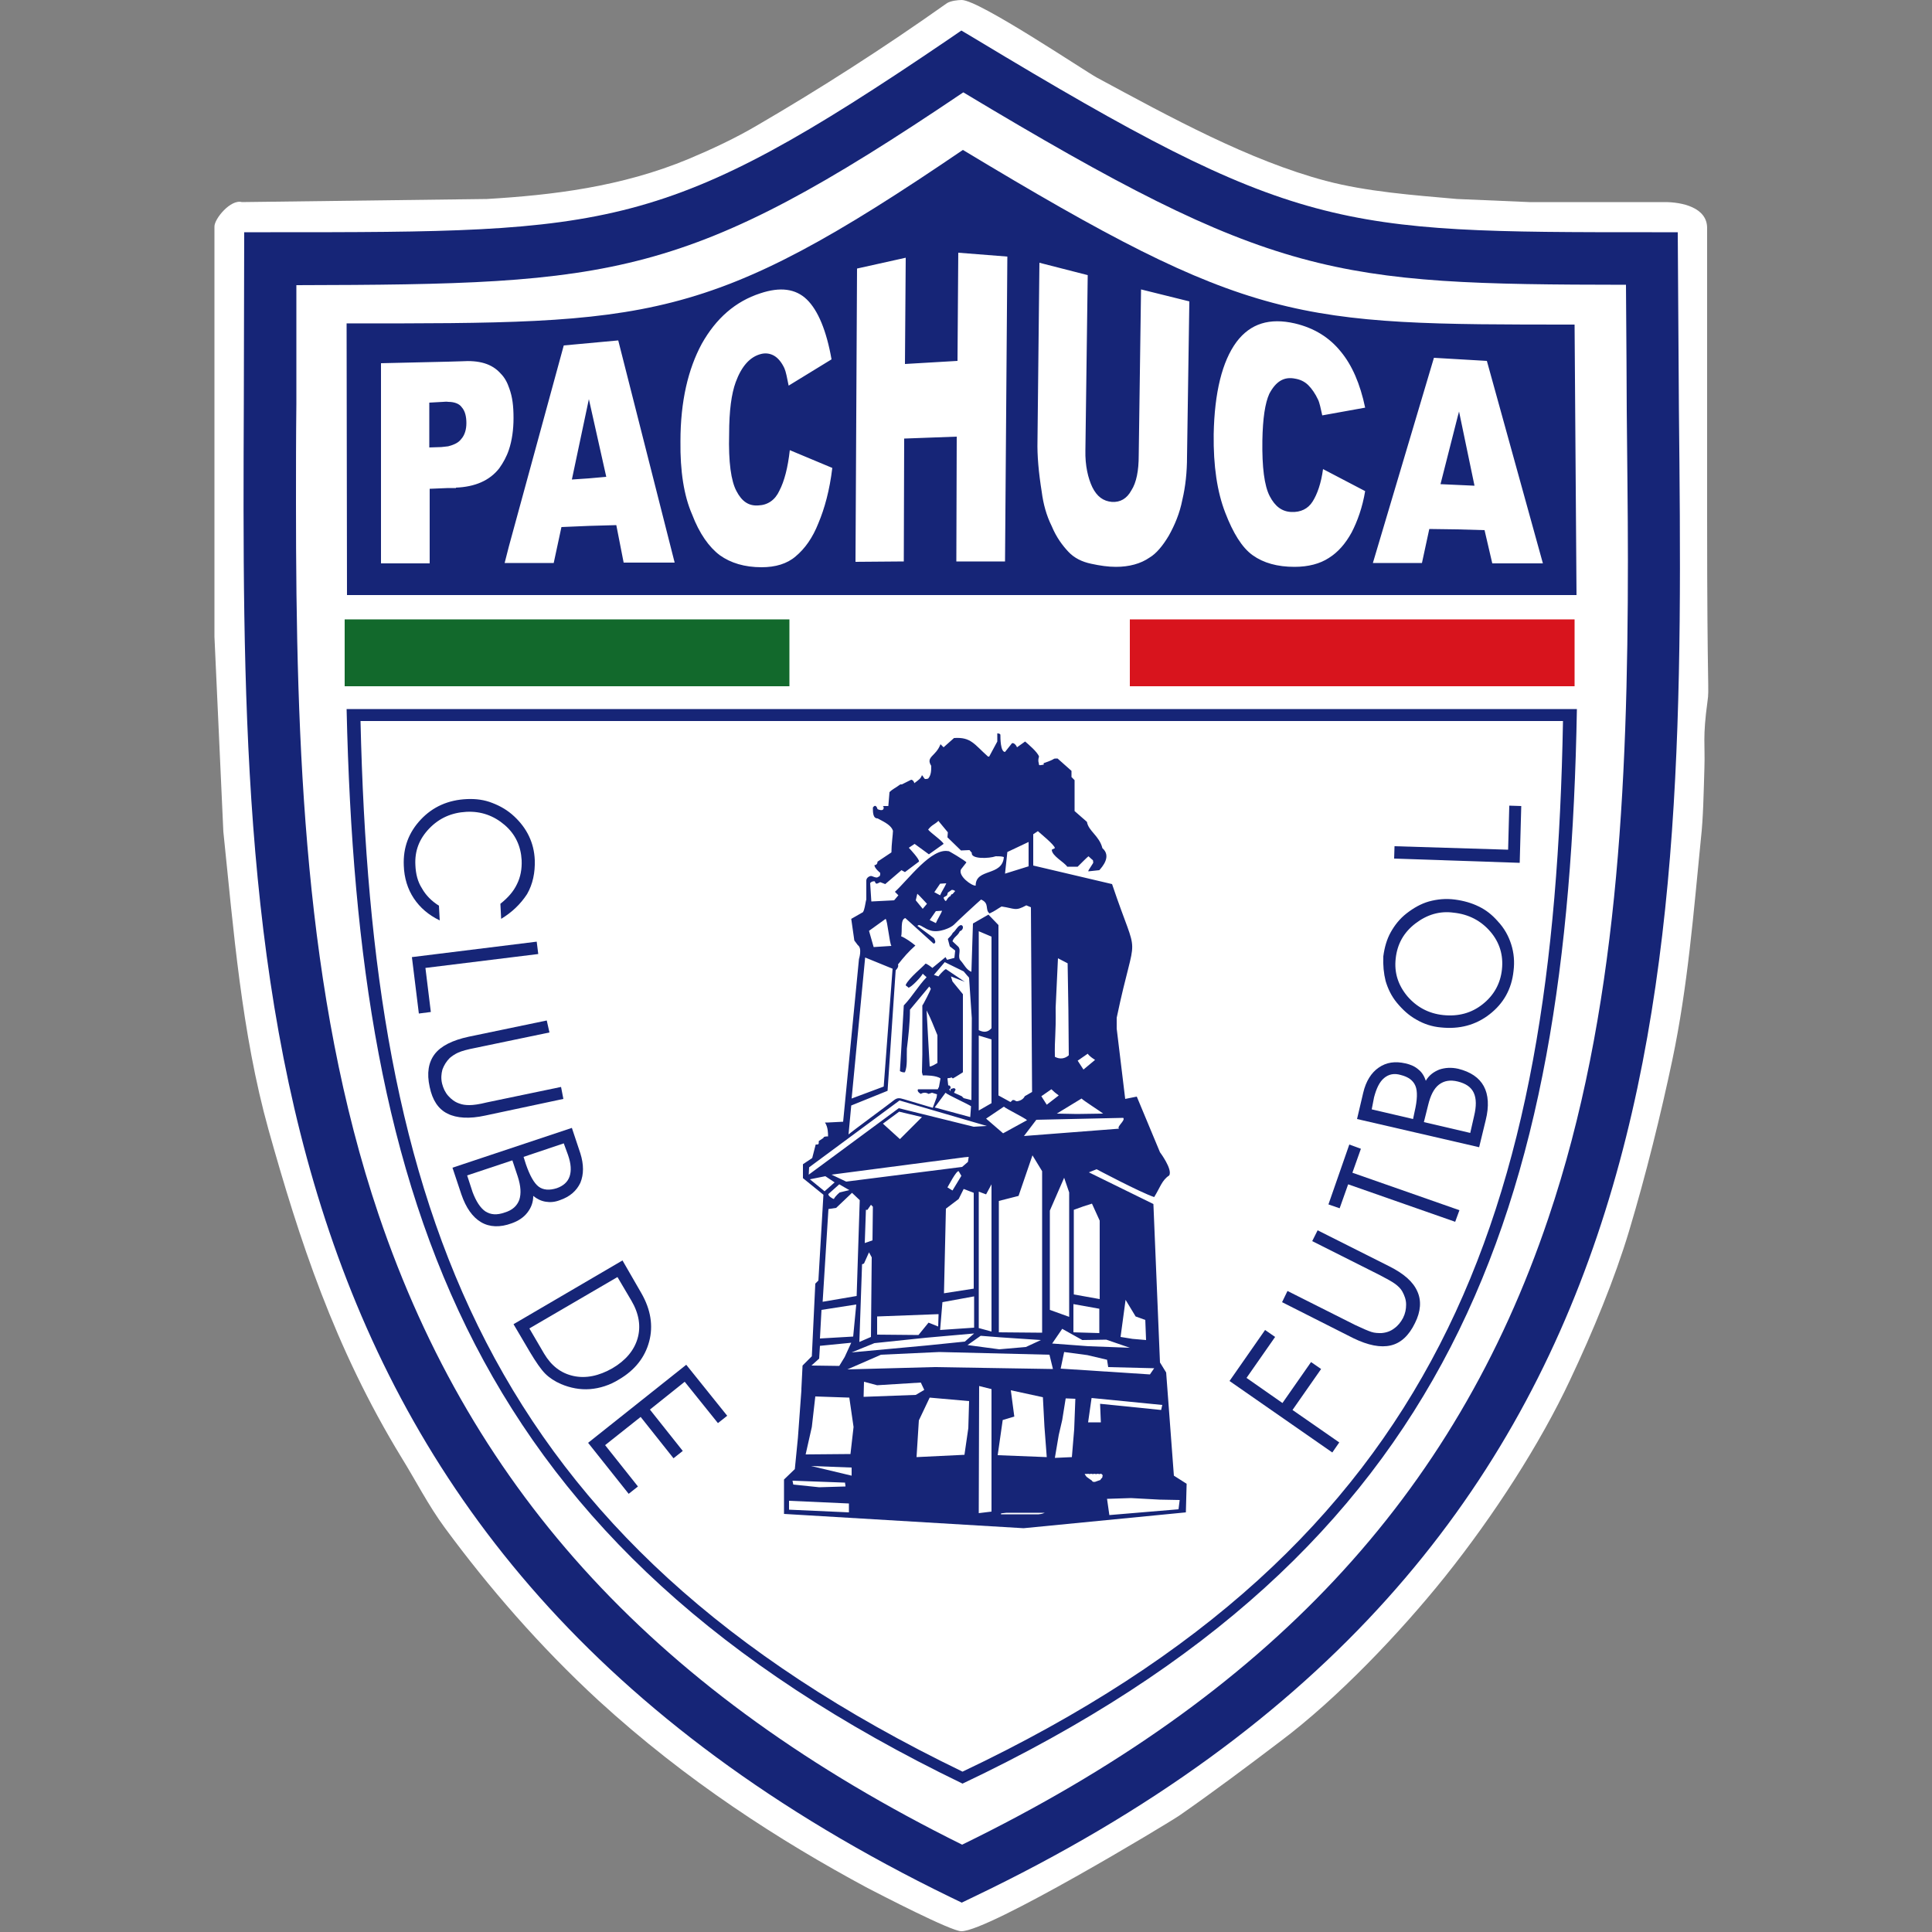 <?xml version="1.0" encoding="utf-8"?>
<!-- Generator: Adobe Illustrator 19.0.0, SVG Export Plug-In . SVG Version: 6.00 Build 0)  -->
<svg version="1.1" id="Capa_1" xmlns="http://www.w3.org/2000/svg" xmlns:xlink="http://www.w3.org/1999/xlink" x="0px" y="0px"
	 viewBox="0 0 500 500" style="enable-background:new 0 0 500 500;" xml:space="preserve">
<rect x="0" y="0" width="500" height="500" fill="#808080" stroke="none"/>
<style type="text/css">
	.st0{fill:#FFFFFF;}
	.st1{fill:#162577;}
	.st2{fill:#12692C;}
	.st3{fill:#D8141D;}
</style>
<path id="XMLID_207_" class="st0" d="M248.9,0c4.5,0,31.7,18.3,35,20.1c19.1,10.3,39.3,21.4,59.2,26.7c10.6,2.8,22.6,3.7,34,4.7
	l18.7,0.8h35.1c4.2,0,10.9,1.3,10.9,6.7v75.1c0,46.2,0.6,43.8,0.1,47.4c-1.3,9.5-0.6,11.1-0.8,17.2c-0.2,6.5-0.3,13-0.9,18.3
	c-1.9,19.1-3.4,38.3-7.4,57.3c-3,14.2-6.8,29.6-11.2,44.3c-3.7,12.3-9.3,25.9-15.3,38.6c-7.7,16.4-19.6,34.9-32.3,50.8
	c-11.7,14.6-27.9,31.6-42.7,42.7c-8.3,6.3-17.1,12.9-26,19.1c-3.2,2.2-49.4,30-56.5,30c-2.7,0-21-9.5-24.3-11.2
	c-22.7-12.2-46.9-27.7-69.6-48.5c-15.3-14.1-28.5-29.4-39.7-44.6c-4.3-5.8-7.7-12.5-11.3-18.3c-17.4-28.5-26.5-56.6-34.4-84.8
	c-7-25.1-9.1-52.1-11.7-77.2l-2.3-50.4V58.6c0-2,4.2-7.1,7.1-6.3l63.4-0.8c16.8-1,34.8-3.1,52.3-10.4c5.7-2.4,12-5.3,17.9-8.8
	c15.8-9.2,32.4-19.8,48.9-31.5C246.1,0.2,247.9,0,248.9,0z"/>
<path id="XMLID_204_" class="st1" d="M245.3,10.3C172,60.1,158.4,60.1,70,60.1h-6.8l-0.1,44.2C62.5,250.4,61.8,401.4,246,491
	l2.9,1.4l2.9-1.4c185.7-88.8,184.2-239.4,182.7-385l-0.3-45.9l-6.7,0c-81.6,0-92.1,0-175-50l-3.7-2.2L245.3,10.3z M249.3,23.9
	c80.4,48.3,95.6,49.7,171.5,49.8c0.1,9.3,0.2,32.5,0.2,32.5c0.1,12.8,0.3,25.7,0.3,38.7c0,58.6-2.7,117.5-20.6,170.4
	c-24.3,72-72.6,123.5-151.7,162.1c-78.5-38.9-126.5-90.7-151-163c-19.3-57.1-21.4-121.1-21.4-184.2c0-8.6,0-17.2,0.1-25.7
	c0,0,0-21.6,0-30.7C159.4,73.6,177.6,72.3,249.3,23.9z"/>
<path id="XMLID_192_" class="st1" d="M328.6,128.4c-1.4-2.7-2-7.5-1.9-14.4c0.1-5.7,0.7-9.7,1.8-12.1c1.7-3.2,3.8-4.5,6.7-3.9
	c1.2,0.2,2.4,0.7,3.4,1.7c0.9,0.9,1.8,2.2,2.5,3.7c0.4,0.8,0.7,2.3,1.1,4.1l11.1-2c-1.3-6.2-3.4-11-6.3-14.5
	c-2.9-3.6-6.8-6.1-11.9-7.3c-6.5-1.5-11.5,0-15.1,4.8c-3.7,5-5.7,13.1-5.9,23.9c-0.1,8.2,0.9,14.9,3,20.3c2,5.2,4.3,9,7.1,11
	c2.8,2,6.4,3,10.8,3c3.6,0,6.6-0.8,8.9-2.3c2.4-1.5,4.3-3.7,5.9-6.6c1.5-2.9,2.8-6.5,3.5-10.7l-10.9-5.7c-0.5,3.7-1.5,6.5-2.7,8.4
	c-1.2,1.9-3.1,2.8-5.5,2.7C331.8,132.4,330,131.1,328.6,128.4z M386.2,145.8h13.1l-14.5-52.4l-13.7-0.8l-15.8,53.1H368l1.9-8.8
	l7.2,0.1l7.1,0.2L386.2,145.8z M118,126.2c4.9-0.2,8.7-1.8,11.2-5c1-1.4,1.9-3,2.5-4.8c0.8-2.4,1.2-5.2,1.2-8.2
	c0-3.2-0.3-5.5-1.1-7.7c-0.5-1.5-1.2-2.8-2.2-3.8c-2.3-2.6-5.6-3.5-10.2-3.2l-3.4,0.1L98.6,94v51.8h12.6v-19.3l4.8-0.2H118z
	 M161.4,145.6h13.2L160,88.1l-14.1,1.3l-14.2,52l-1.1,4.3h1.1h11.6l2-9.3l7.1-0.3l7.1-0.2L161.4,145.6z M211.8,135.4
	c1.6-3.8,2.9-8.5,3.6-14.3l-11-4.6c-0.5,4.5-1.4,8-2.7,10.5c-1.1,2.4-3,3.7-5.4,3.8c-2.5,0.2-4.3-1-5.7-3.7
	c-1.4-2.6-2.1-7.5-1.9-14.8c0-6,0.6-10.4,1.7-13.4c1.5-4.1,3.7-6.6,6.6-7.3c1.2-0.3,2.4-0.1,3.4,0.5c1,0.6,1.9,1.7,2.6,3.2
	c0.4,0.9,0.7,2.5,1.1,4.5l11.1-6.8c-1.3-7.4-3.5-12.7-6.4-15.5c-2.9-2.8-6.9-3.3-12-1.6c-6.5,2.1-11.5,6.5-15.2,13.1
	c-3.5,6.5-5.5,14.8-5.5,25.2c-0.1,7.7,0.9,14.1,3,18.9c1.9,5,4.4,8.5,7.2,10.6c2.8,2,6.4,3.1,10.8,3.1c3.6,0,6.6-0.9,8.8-2.8
	C208.3,142,210.3,139.2,211.8,135.4z M260.1,145.3l0.6-78.9l-12.7-1l-0.2,28l-13.6,0.8l0.2-27.5l-12.6,2.8l-0.4,75.9l12.5-0.1
	l0.1-31.8l13.6-0.5l-0.1,32.3H260.1z M307.2,118.2l0.6-40.2l-12.5-3.1l-0.6,43c0,3.9-0.6,7-1.9,9c-1.2,2.2-2.9,3.1-5,3
	c-2.3-0.2-3.9-1.4-5.1-3.8c-1.1-2.3-1.9-5.6-1.8-9.6l0.6-45.3L269,68l-0.5,46.1c-0.1,3.8,0.3,8.2,1.1,13.2c0.4,3.1,1.2,6.1,2.6,8.9
	c1.2,2.9,2.8,5,4.3,6.6c1.5,1.6,3.5,2.6,5.9,3.1c2.3,0.5,4.4,0.8,6.4,0.8c3.4,0,6.4-0.8,8.7-2.4c1.7-1,3.4-3,5-5.7
	c1.5-2.7,2.8-5.7,3.5-9.3C306.8,125.9,307.2,122.2,307.2,118.2z M407.5,84l0.5,70H89.8l-0.1-70.3c78.8,0,93.1,0.3,159.5-44.9
	C324.1,84,335.2,84,407.5,84z M377.2,108l0.4-1.5l4,19.2l-4.4-0.2l-4.4-0.2L377.2,108z M116,104c1.6,0,2.9,0.5,3.5,1.4
	c0.9,1,1.2,2.5,1.2,4.1c0,1.6-0.4,3.1-1.4,4.2c-0.7,0.9-1.8,1.4-3.3,1.8c-0.6,0.1-1.1,0.1-1.8,0.2l-3.1,0.1v-11.6l3.6-0.2
	C115.1,104,115.5,103.9,116,104z M152.4,103.3l4.5,20.1l-4.5,0.4l-4.4,0.3L152.4,103.3z"/>
<path id="XMLID_132_" class="st1" d="M307.1,384l-3.3-2.1l-2-26.7l-1.6-2.6l-1.7-41l-16.7-8.2l2-0.8c0,0,11.3,6,14.9,7.2
	c1.5-2.4,2-4.4,3.9-5.6c0.9-1.6-2.4-6-2.4-6l-6-14.4l-3,0.6l-2.2-18.2v-2.8c5.1-24.4,6-13.2-1.2-34.6l-20.4-4.8v-8.1l1.2-0.8
	c0.4,0.4,4.4,3.6,4.4,4.4l-0.8,0.4c0,1.6,3.2,3.2,4,4.4h2.7c1.2-1.2,2.4-2.4,2.8-2.7c1.2,1.2,1.2,0.8,1.2,1.5c0.4,0-1.6,2.4-1.2,2.4
	l2.8-0.3c0.8-0.9,3.2-3.6,0.8-5.7c-0.8-3.2-3.6-4.4-4-6.8l-3.2-2.8v-8l-0.8-0.8v-1.6l-3.6-3.2c-1.6,0,0,0-3.6,1.2c0,0.4,0,0.4,0,0.4
	c-0.4,0-1.2,0.3-1.2,0c0-0.4-0.4-0.9,0-2.1c-0.4-1.2-2.8-3.2-3.6-3.9l-2.1,1.5c-0.3-0.8-1.2-1.5-1.5-0.8l-1.6,2
	c-1.2,0-1.2-3.6-1.2-4.4c0-0.4-0.8-0.4-0.8-0.4v2.1l-2.1,3.9h-0.3c-3.6-3.2-4.4-5.1-8.8-4.8l-2.7,2.4l-0.8-0.8
	c-1.2,3.2-3.9,3.2-2.4,5.6c0,1.2,0,2.4-0.8,3.3c-1.2,0.3-0.8,0-1.6-0.9c-0.3,0.9-0.8,1.2-2,2.1c0-0.4-0.4-0.9-0.8-0.9l-2.4,1.2
	c0,0,0,0-0.4,0c-1.2,0.9-2,1.2-2.8,2l-0.3,3.6c-2.1,0-1.2,0-1.2,0.4c0,1.2-1.6,0.4-1.6,0.4s-0.4-1.6-1.2-0.4c0,1.2,0,2.8,1.2,2.8
	c2.4,1.2,3.6,2,4,3.2c0,0.8-0.4,3.6-0.4,5.6l-3.6,2.4c0,0.9-0.8,0.9-0.8,0.9c0,0.8,1.5,2,1.5,2c0,0.8,0,0.8-0.8,1.2
	c-0.8,0-1.2-0.4-1.6-0.4c-0.3,0-1.2,0.4-1.2,1.2c0,1.2,0,3.2,0,5.6c0-2.4-0.3,2.7-1.1,2.7l-2.8,1.6l0.8,5.6l0.9,1.2
	c1.2,0.8,0.3,3.6,0.3,3.6l-4.1,42.1l-3.9,0.2c0,0,0,0-0.8,0c0.8,1.2,0.8,2.8,0.8,3.6c-0.4,0-1.2,0-1.2,0.4l-1.2,0.8
	c0,0.9,0,0.9-0.8,0.9l-0.9,3.5l-2.4,1.6v3.6l5.3,4.3l-1.3,22.2l-0.8,0.8l-0.9,18.8l-2.4,2.4l-0.3,6v0.4l-0.9,12.3l-0.8,8.1l-2.8,2.7
	v8.9l62,3.7l42-4.1L307.1,384z M300.8,363.6l-0.3,1.3l-15.8-1.6l0.2,4.8h-3.3l0.9-6.3L300.8,363.6z M297.6,355.7l-23.1-1.5l0.9-4.3
	l6,0.8l5.1,1.2l0.3,1.9l11.9,0.3L297.6,355.7z M291.3,336.4l2.6,4.3l2.5,0.9l0.2,5.2l-3.5-0.3L290,346L291.3,336.4z M292.4,348.8
	l-10.7-0.4l-9.4-0.7l2.6-3.8l5.2,2.9l6.2-0.1L292.4,348.8z M271.7,339l0-25.7l3.7-8.5l1.3,3.8l0,32.2L271.7,339z M284.5,345
	l-6.7-0.2v-7.3l6.7,1.2V345z M282.6,311.5l2,4.4l0,20.3l-6.7-1.2v-21.9l2.5-0.9L282.6,311.5z M281.5,272.7c0.5,0.7,1.3,1.2,1.9,1.6
	l-3,2.5l-1.5-2.3L281.5,272.7z M285.5,288.2l-6.8,0.1l-5.2-0.1l6.4-3.9C280.5,284.9,284.9,287.7,285.5,288.2z M273.2,260.8l0.6-12.8
	l2.5,1.3l0.2,12.1l0.1,11.7c-1,0.9-2.3,1.1-3.6,0.4C272.9,268.3,273.3,268.3,273.2,260.8z M272.1,281.9c0.6,0.6,1.2,1.1,1.9,1.6
	l-3.1,2.4l-1.4-2.2L272.1,281.9z M268.2,289.8l22.5-0.5c0.6,0.7-1.8,2.3-1.1,2.8l-24.6,1.9L268.2,289.8z M219,305.8l-3.8-1.8
	l34.4-4.5l1.1-0.1l-0.2,1.3L249,302L219,305.8z M219.8,308l-2.5,0.6c0,0-1.1,0.9-1.5,1.7c-0.2,0-1.6-0.8-1.4-1.3
	c0.1-0.1,2.8-2.5,2.8-2.5L219.8,308z M228.5,290.8l4.2-3.1l5.9,1.4l-5.7,5.7L228.5,290.8z M244.3,334.7l0.5-21.9l3.3-2.5l1.3-2.6
	l2.6,1l0,24.8L244.3,334.7z M252.1,335.5v8.1l-8.8,0.6l0.6-7.2L252.1,335.5z M245.2,307.3c0.2-0.3,2.3-4.4,2.9-4.2l0.7,1.2l-2.3,3.8
	L245.2,307.3z M242.9,340.1l-0.1,3.2l-2.5-1l-2.6,3.2l-10.7-0.1v-4.7L242.9,340.1z M225.9,312.3l-0.1,8.7l-2,0.7l0.3-8.6h0.4
	l0.9-1.3L225.9,312.3z M223.6,327l1.3-2.9l0.7,1.3l-0.2,20.6l-3,1.3l0.7-20.1L223.6,327z M226.3,347.6l13.4-1.4l12.4-1.1l-2.4,2.1
	l-9.8,1l-19.5,1.8L226.3,347.6z M253.8,345.7l5.1,0.4l10.5,0.7l-3.9,1.8l-6.9,0.6l-8.2-1.1L253.8,345.7z M253.3,241l3.3,1.4v23.7
	c-0.9,1-1.9,1.2-3.3,0.5C253.3,266.5,253.3,241,253.3,241z M253.3,268l3.3,1v16.5l-3.3,1.9L253.3,268z M259.8,286.4
	c0.5,0.5,5.4,2.9,6,3.5l-6.2,3.4l-4.4-3.8L259.8,286.4z M256.6,344.6l-3.3-0.9l0-35.3l1.9,0.7l1.4-2.6V344.6z M258.5,344.8l0-34
	l5.1-1.3l3.6-10.5l2.5,4.1l0,41.8L258.5,344.8z M260.7,220.5l5.5-2.6l0,6.3l-6.1,1.9L260.7,220.5z M226.4,228.1
	c0.3,0.8,0.4,0.7,1.4,0.2l1.3,0.5l4.2-3.6l0.9,0.5l3.6-2.7c0.4-0.4-2.4-3.4-2.6-3.6l1.5-1l2.2,1.6l1.5,1.1l3.8-2.7
	c-0.2-0.7-3.4-2.9-4-3.7c1-1.3,1.7-1.3,2.7-2.3v0.1l2.4,2.9l-0.1,1.3l3.5,3.4l2.2-0.1l0.6,0.7c-0.3,1.7,4.5,1.5,6.2,0.9
	c0.8,0,1.5,0,2.1,0.2c-0.4,5.1-7.3,2.8-7.3,7.4c-1,0.1-4.6-2.5-3.8-4.2l1.4-1.8c0-0.3-5.2-3.4-4.6-2.9c-4.4-1-10.4,7.3-13.9,10.5
	l0.9,0.9c0,0-1,1.2-1.1,1.3l-5.9,0.3c0,0-0.3-4.5-0.3-4.7C225.3,228.3,225.8,228,226.4,228.1z M243.3,231.7l-1.5-0.8l1.5-2.2
	l1.6-0.1C244.6,229.4,243.6,230.9,243.3,231.7z M243.8,235.7c-0.2,0.7-1.3,2.4-1.6,3.2l-1.6-0.8l1.6-2.3L243.8,235.7z M245.1,231.7
	l0.2-0.7l1-0.7h0.1c0.3,0,0.5,0.1,0.8,0.3l-0.7,0.8c-0.1,0-0.2,0-0.3,0.1c-0.1,0.1-0.2,0.3-0.2,0.4c-0.7,0.3-0.8,0.8-1.2,1.3
	c-0.3-0.1-0.4-0.4-0.6-0.8C244.2,232.1,244.8,232,245.1,231.7z M239.9,233.9l-1.1,1.3L237,233l0.4-1.7
	C238,231.8,239.3,233.3,239.9,233.9z M229.2,237.8c0.5,0.5,1,6.4,1.5,7l-4.6,0.3l-1.2-4.2L229.2,237.8z M223.9,247.8l7.1,2.9
	l-2.3,30.5l-8.3,3.1L223.9,247.8z M220.3,286.1l9.4-3.8l2.1-31.2c0,0,0.9-0.8,0.6-1.5c1.5-1.9,2.7-3.3,4.5-4.9
	c-1.1-0.9-2.5-1.9-3.7-2.4c0.4-1.1-0.3-4.4,1.1-4.7l7.3,6.6c0.9-0.1,0.2-1.2,0.1-1.4l-4.3-3.2l0.4-0.2c0.7,0.1,1.6,1,3,1.4
	c2.2,0.7,5.3-0.7,6.1-1.5c0.2-0.3,6.5-6.1,7-6.5c2.3,1,0.9,2.6,2.2,3.6c1.5-0.7,1.9-1.1,3.1-1.8c3.5,0.5,3.5,1.3,6.4-0.3l1.2,0.5
	c0,0.7,0.3,47.8,0.3,47.8l-1.9,1.1c-0.3,0.7-1.1,1.2-2,1.3c-0.4,0-0.7-0.4-0.9-0.3c-0.4-0.1-0.4,0.3-0.8,0.5l-3.1-1.7v-44.1
	l-2.6-2.7l-4,2.3l-0.4,12.5c-1.3-0.5-1.9-1.9-2.7-2.8c-1.1-1,0.2-2.7-0.7-3.7l-1.5-1.4c0.4-1.2,1.4-1.4,1.9-2.6
	c0.8-0.2,1.2-1.4,0.3-1.6c-0.9,0.2-1.3,1.4-2.1,2c-0.4,0.8-0.9,1.1-1.3,1.6l0.5,1.9l1.4,1.1l-0.2,1.9l-1.9,0.5l-0.4-0.7l-3.4,2.8
	c-0.1-0.1-1.5-1.2-1.8-1.1c-0.4,0.6-4.4,3.8-5.1,5.5c0,0.3,0.4,0.3,0.7,0.7c0.7,0,3.4-2.9,3.7-3.6l1,0.9c-2.2,2.3-3.7,5-5.9,7.3
	l-0.7,12.1l-0.3,4.9c0.3,0.2,0.9,0.4,1.3,0.3c0.7-1.7,0.4-4,0.5-6.1c0.4-3.3,0.8-6.8,0.8-10.1l5-6l0.4,0.6c0,0.2-2,4.2-2.2,4.3v12.7
	l-0.1,4.6l0.2,0.8c0.9,0,3.5,0,4.6,0.8l-0.4,2.2c-0.1,0.2-0.2,0.3-0.3,0.6h-5.1c-0.1,0.1-0.1,0.2-0.1,0.3c0,0.3,0.3,0.6,0.8,0.9
	c0.6-0.4,1.4-0.4,2,0l0.9-0.3l1.3,0.4l-0.1,0.8l-1,2.7c0,0-6.1-1.8-7.4-2.2c-1.3-0.4-1.8-0.4-2.6,0.2c-0.7,0.6-11.2,8.3-11.8,8.9
	L220.3,286.1z M249.4,284.2l-0.5-0.5l-2-0.9l0.4-0.8c0-0.2-0.2-0.3-0.4-0.4l-0.8,0.2c-0.1,0.1-0.1,0.4-0.1,0.7
	c-0.1-0.2-0.1-0.4-0.4-0.6c0.1,0,0.4-0.1,0.4-0.4c0.1-0.2-0.1-0.4-0.3-0.6c-0.1,0-0.2,0-0.3,0l-0.2-1.8c0.2-0.2,0.8,0,1-0.3
	c0.2,0.1,0.2,0.2,0.4,0.3c0.6-0.3,2.6-1.6,2.6-1.6l0-20.2l-2.7-3.3l-0.4-1.3l3.6,1.4l-4.9-3.3c-0.6,0.2-2.1,2-1.9,1.9l-1.2-0.4
	l2.8-3.3l4.9,2.4l1.1,1.3c0.1,0,0.2,0.2,0.3,0.4l0.7,10.4l-0.1,21.2L249.4,284.2z M251.3,286.3l-0.2,2.8l-9.2-2.5l2.8-3.8
	C245.3,283.4,250.7,285.8,251.3,286.3z M242.6,267.9v7.2c0,0-1.6,1-2,0.9l-0.8-14.5C241.1,264,241.5,265.3,242.6,267.9z
	 M209.4,302.1l23.4-17.3l22.6,6.6l-3.4,0.2l-19.4-4.8L209.3,304L209.4,302.1z M209.6,305.2l4-0.8l2.4,1.6l-2.6,2.3L209.6,305.2z
	 M214.4,312.9l2-0.3l4.1-3.9l2,1.9l-0.8,24.8l-8.8,1.5L214.4,312.9z M212.6,339l9-1.4l-0.8,8.3l-8.6,0.5L212.6,339z M212,351.6
	l0.2-3.3l8.1-0.8l-1.7,3.7l-1.4,2.3l-7.2-0.1L212,351.6z M218.7,383.7c0,0.6,0.1,0.2,0.1,1l-6.8,0.2l-6.7-0.7l-0.2-1L218.7,383.7z
	 M204.2,390.7v-2.3l15.5,0.7l0,2.3L204.2,390.7z M220.4,381.9l-10.5-2.5l10.5,0.4C220.4,380.4,220.4,381,220.4,381.9z M220.1,376.3
	l-11.6,0.1l1.6-7.1l0.9-7.9l8.8,0.3l1.1,7.6L220.1,376.3z M223.5,361.5l0.1-3.9l3.4,0.9l11.3-0.7l0.9,1.9L237,361L223.5,361.5z
	 M250.6,369.6l-1,6.9l-12.4,0.6l0.6-9.5l2.8-5.9l10.2,0.9L250.6,369.6z M256.6,391.2l-3.3,0.4l0.1-32.9l3.2,0.8V391.2z M268.8,391.9
	h-9.7c-0.4-0.3,0.6-0.3,1.4-0.4h1h8.9C270.1,391.6,269.8,391.8,268.8,391.9z M258.2,376.6l1.3-9.1l3-0.9l-0.9-6.8l8.3,1.8l0.4,7.6
	l0.6,7.9L258.2,376.6z M241.8,353.8l-22.5,0.6l8.7-3.8l15.1-0.7l28.5,0.7l0.9,3.7L241.8,353.8z M278,369.9l-0.6,7.2l-4.4,0.2l1-5.9
	l0.9-3.9l0.9-5.6l2.5,0.1L278,369.9z M285.3,382.3c-0.1,0.3-0.4,0.3-0.5,0.7l-1.4,0.5c-0.1,0-0.3,0-0.4,0c-0.2,0-0.3-0.1-0.4-0.3
	l-1.4-1l-0.5-0.7c0.1,0,0.2,0,0.3-0.1c0.2,0.1,0.4,0.1,0.5,0l0.6,0.1c0.1-0.2,0.6,0,0.9,0c0.1-0.2,0.4,0,0.8,0c0.2-0.2,0.5,0,0.9,0
	c0-0.1,0.1-0.1,0.3-0.1l0.4,0.4C285.3,381.9,285.3,382.2,285.3,382.3z M305,390.6l-17.9,1.5l-0.6-4.2l6.2-0.2l7.4,0.4l5.2,0.1
	L305,390.6z"/>
<path id="XMLID_130_" class="st1" d="M129.7,237.8l-0.2-3.9c2-1.6,3.4-3.2,4.3-5.1c0.9-1.8,1.3-3.9,1.2-6.2
	c-0.2-3.6-1.6-6.7-4.4-9.1c-2.8-2.4-6.1-3.6-9.9-3.4c-3.8,0.2-7,1.6-9.6,4.3c-2.6,2.7-3.8,5.8-3.6,9.5c0.1,2.3,0.6,4.3,1.7,6
	c1,1.8,2.5,3.3,4.4,4.5l0.2,3.8c-2.9-1.4-5.1-3.3-6.7-5.7c-1.6-2.4-2.5-5.3-2.6-8.5c-0.2-4.7,1.3-8.6,4.4-11.9
	c3.1-3.3,7.1-5.1,12-5.3c2.3-0.1,4.5,0.2,6.5,1c2.1,0.8,4,1.9,5.7,3.5c1.6,1.5,2.9,3.2,3.8,5.1c0.9,1.9,1.4,3.9,1.5,6.2
	c0.1,3.2-0.5,6.2-2,8.8C134.7,234,132.5,236.1,129.7,237.8z"/>
<path id="XMLID_128_" class="st1" d="M138.9,243.7l0.4,3.2l-29.2,3.6l1.4,11.4l-3.1,0.4l-1.8-14.6L138.9,243.7z"/>
<path id="XMLID_126_" class="st1" d="M141.5,264.1l0.7,3.1l-19.2,4c-2.1,0.4-3.5,0.8-4.4,1.2c-0.9,0.4-1.6,0.9-2.2,1.4
	c-0.9,0.9-1.5,1.9-1.9,3c-0.3,1.1-0.4,2.3-0.1,3.6c0.3,1.2,0.8,2.3,1.6,3.2c0.8,0.9,1.7,1.6,2.9,2c0.8,0.3,1.6,0.4,2.6,0.4
	c1,0,2.5-0.2,4.5-0.7l19.2-4l0.6,3.1l-20.2,4.3c-4.1,0.9-7.4,0.7-9.8-0.5c-2.4-1.2-3.9-3.5-4.6-6.9c-0.8-3.6-0.3-6.4,1.3-8.5
	c1.6-2.1,4.6-3.6,8.8-4.5L141.5,264.1z"/>
<path id="XMLID_122_" class="st1" d="M134,304.5c0.8,2.5,0.9,4.4,0.4,6c-0.6,1.6-1.8,2.7-3.8,3.3c-2,0.7-3.6,0.6-5-0.3
	c-1.3-0.9-2.4-2.6-3.3-5l-1.4-4.3l11.7-3.9L134,304.5z M147,298.9c0.8,2.3,0.9,4.1,0.4,5.6c-0.5,1.4-1.6,2.4-3.3,3
	c-1.9,0.6-3.5,0.5-4.7-0.4c-1.2-0.9-2.3-2.9-3.3-5.8l-0.6-1.9l10.4-3.5L147,298.9z M117.1,302.2l2.3,6.9c1.2,3.5,2.9,5.9,5.1,7.2
	c2.2,1.3,4.9,1.4,7.9,0.3c1.7-0.6,3.1-1.5,4.1-2.8c1-1.3,1.5-2.7,1.5-4.3c1,0.8,2,1.3,3.2,1.5c1.2,0.2,2.4,0.1,3.7-0.4
	c2.6-0.9,4.3-2.4,5.3-4.5c0.9-2.2,0.9-4.7,0-7.6l-2.2-6.6L117.1,302.2z"/>
<path id="XMLID_119_" class="st1" d="M163.4,336.6c2,3.4,2.5,6.7,1.6,9.8c-0.9,3.1-3.1,5.7-6.5,7.7c-3.5,2-6.9,2.7-10.1,2
	c-3.2-0.7-5.7-2.6-7.6-5.8l-3.8-6.5l22.8-13.3L163.4,336.6z M132.9,342.7l4.3,7.3c1.5,2.5,2.8,4.4,3.9,5.5c1.1,1.1,2.5,2,4.1,2.7
	c2.4,1,4.9,1.5,7.5,1.3c2.5-0.2,5.1-1,7.5-2.5c4.1-2.4,6.7-5.7,7.8-9.8c1.1-4.1,0.4-8.3-2-12.5l-4.9-8.5L132.9,342.7z"/>
<path id="XMLID_117_" class="st1" d="M177.6,353.2l10.6,13.2l-2.4,1.9l-8.6-10.7l-9,7.2l8.5,10.7l-2.4,1.9l-8.5-10.7l-9.2,7.3
	l8.5,10.7l-2.4,1.9l-10.5-13.2L177.6,353.2z"/>
<path id="XMLID_115_" class="st1" d="M360.8,222.2l0.1-3.2l29.4,0.9l0.3-11.4l3.1,0.1l-0.4,14.7L360.8,222.2z"/>
<path id="XMLID_112_" class="st1" d="M366.3,239c3-2.3,6.3-3.3,9.9-2.8c3.9,0.4,7.1,2.1,9.5,4.9c2.4,2.8,3.4,6.1,3,9.8
	c-0.4,3.7-2.1,6.7-5,9c-2.9,2.3-6.3,3.2-10.2,2.8c-3.8-0.4-6.9-2.1-9.3-4.9c-2.4-2.9-3.4-6.1-3-9.7
	C361.6,244.3,363.3,241.3,366.3,239z M358.6,253.9c0.6,2,1.5,3.9,2.9,5.6c1.5,1.8,3.1,3.3,5.1,4.4c1.9,1.1,4,1.8,6.3,2
	c4.8,0.5,9-0.6,12.6-3.4c3.6-2.8,5.7-6.5,6.2-11.2c0.3-2.4,0.1-4.7-0.6-6.9c-0.7-2.2-1.8-4.2-3.5-6c-1.4-1.6-3-2.9-4.9-3.8
	c-1.8-0.9-3.9-1.5-6.2-1.8c-2.3-0.3-4.5-0.1-6.7,0.5c-2.1,0.6-4,1.7-5.8,3.1c-1.8,1.4-3.1,3.1-4.1,4.9c-1,1.8-1.6,3.9-1.9,6.2
	C357.9,249.8,358.1,251.9,358.6,253.9z"/>
<path id="XMLID_108_" class="st1" d="M369.6,286c0.6-2.5,1.5-4.3,2.8-5.3c1.3-1,2.9-1.3,4.9-0.8c2,0.5,3.4,1.4,4.1,2.9
	c0.7,1.5,0.7,3.5,0.1,6l-1,4.4l-12-2.8L369.6,286z M355.6,284c0.6-2.3,1.4-4,2.6-5c1.2-1,2.6-1.3,4.3-0.8c2,0.5,3.2,1.4,3.8,2.8
	c0.6,1.4,0.5,3.7-0.2,6.7l-0.4,1.9l-10.7-2.5L355.6,284z M382.8,296.9l1.7-7c0.9-3.6,0.7-6.6-0.5-8.8c-1.2-2.2-3.4-3.7-6.6-4.5
	c-1.8-0.4-3.4-0.3-4.9,0.2c-1.5,0.6-2.7,1.5-3.5,2.9c-0.4-1.2-1-2.2-1.9-2.9c-0.9-0.8-2-1.3-3.4-1.6c-2.6-0.6-4.9-0.3-6.9,1.1
	c-1.9,1.3-3.3,3.5-4,6.5l-1.6,6.8L382.8,296.9z"/>
<path id="XMLID_106_" class="st1" d="M343.8,311.7l5.4-15.5l3,1.1l-2.2,6.2l27.7,9.7l-1.1,3l-27.7-9.7l-2.2,6.2L343.8,311.7z"/>
<path id="XMLID_104_" class="st1" d="M331.8,337l1.4-2.9l17.5,8.8c1.9,0.9,3.3,1.5,4.2,1.8c0.9,0.3,1.8,0.3,2.6,0.3
	c1.3-0.1,2.4-0.5,3.3-1.2c1-0.7,1.7-1.6,2.3-2.7c0.6-1.2,0.8-2.3,0.8-3.5c0-1.2-0.4-2.3-1-3.4c-0.4-0.7-1-1.3-1.8-1.9
	c-0.8-0.6-2.1-1.3-4-2.3l-17.5-8.8l1.4-2.8l18.5,9.3c3.8,1.9,6.2,4,7.3,6.5c1.1,2.4,0.9,5.2-0.6,8.2c-1.6,3.3-3.7,5.2-6.3,5.8
	c-2.6,0.6-5.8,0-9.7-1.9L331.8,337z"/>
<path id="XMLID_102_" class="st1" d="M318.2,357.4l9.2-13.2l2.6,1.8l-7.4,10.6l9.3,6.5l7.4-10.6l2.6,1.8l-7.4,10.6l12.1,8.4
	l-1.8,2.6L318.2,357.4z"/>
<path id="XMLID_99_" class="st1" d="M89.7,183.5c2.9,129,32.6,216.8,159.4,278.1c127.2-60.3,156.7-148.4,159-278.1H89.7z
	 M249.1,458.5C125.2,398.6,96.2,312.7,93.3,186.6h311.2C402.2,313.5,373.5,399.5,249.1,458.5z"/>
<rect id="XMLID_2_" x="89.2" y="160.3" class="st2" width="115.1" height="17.3"/>
<rect id="XMLID_1_" x="292.4" y="160.3" class="st3" width="115.1" height="17.3"/>
</svg>
